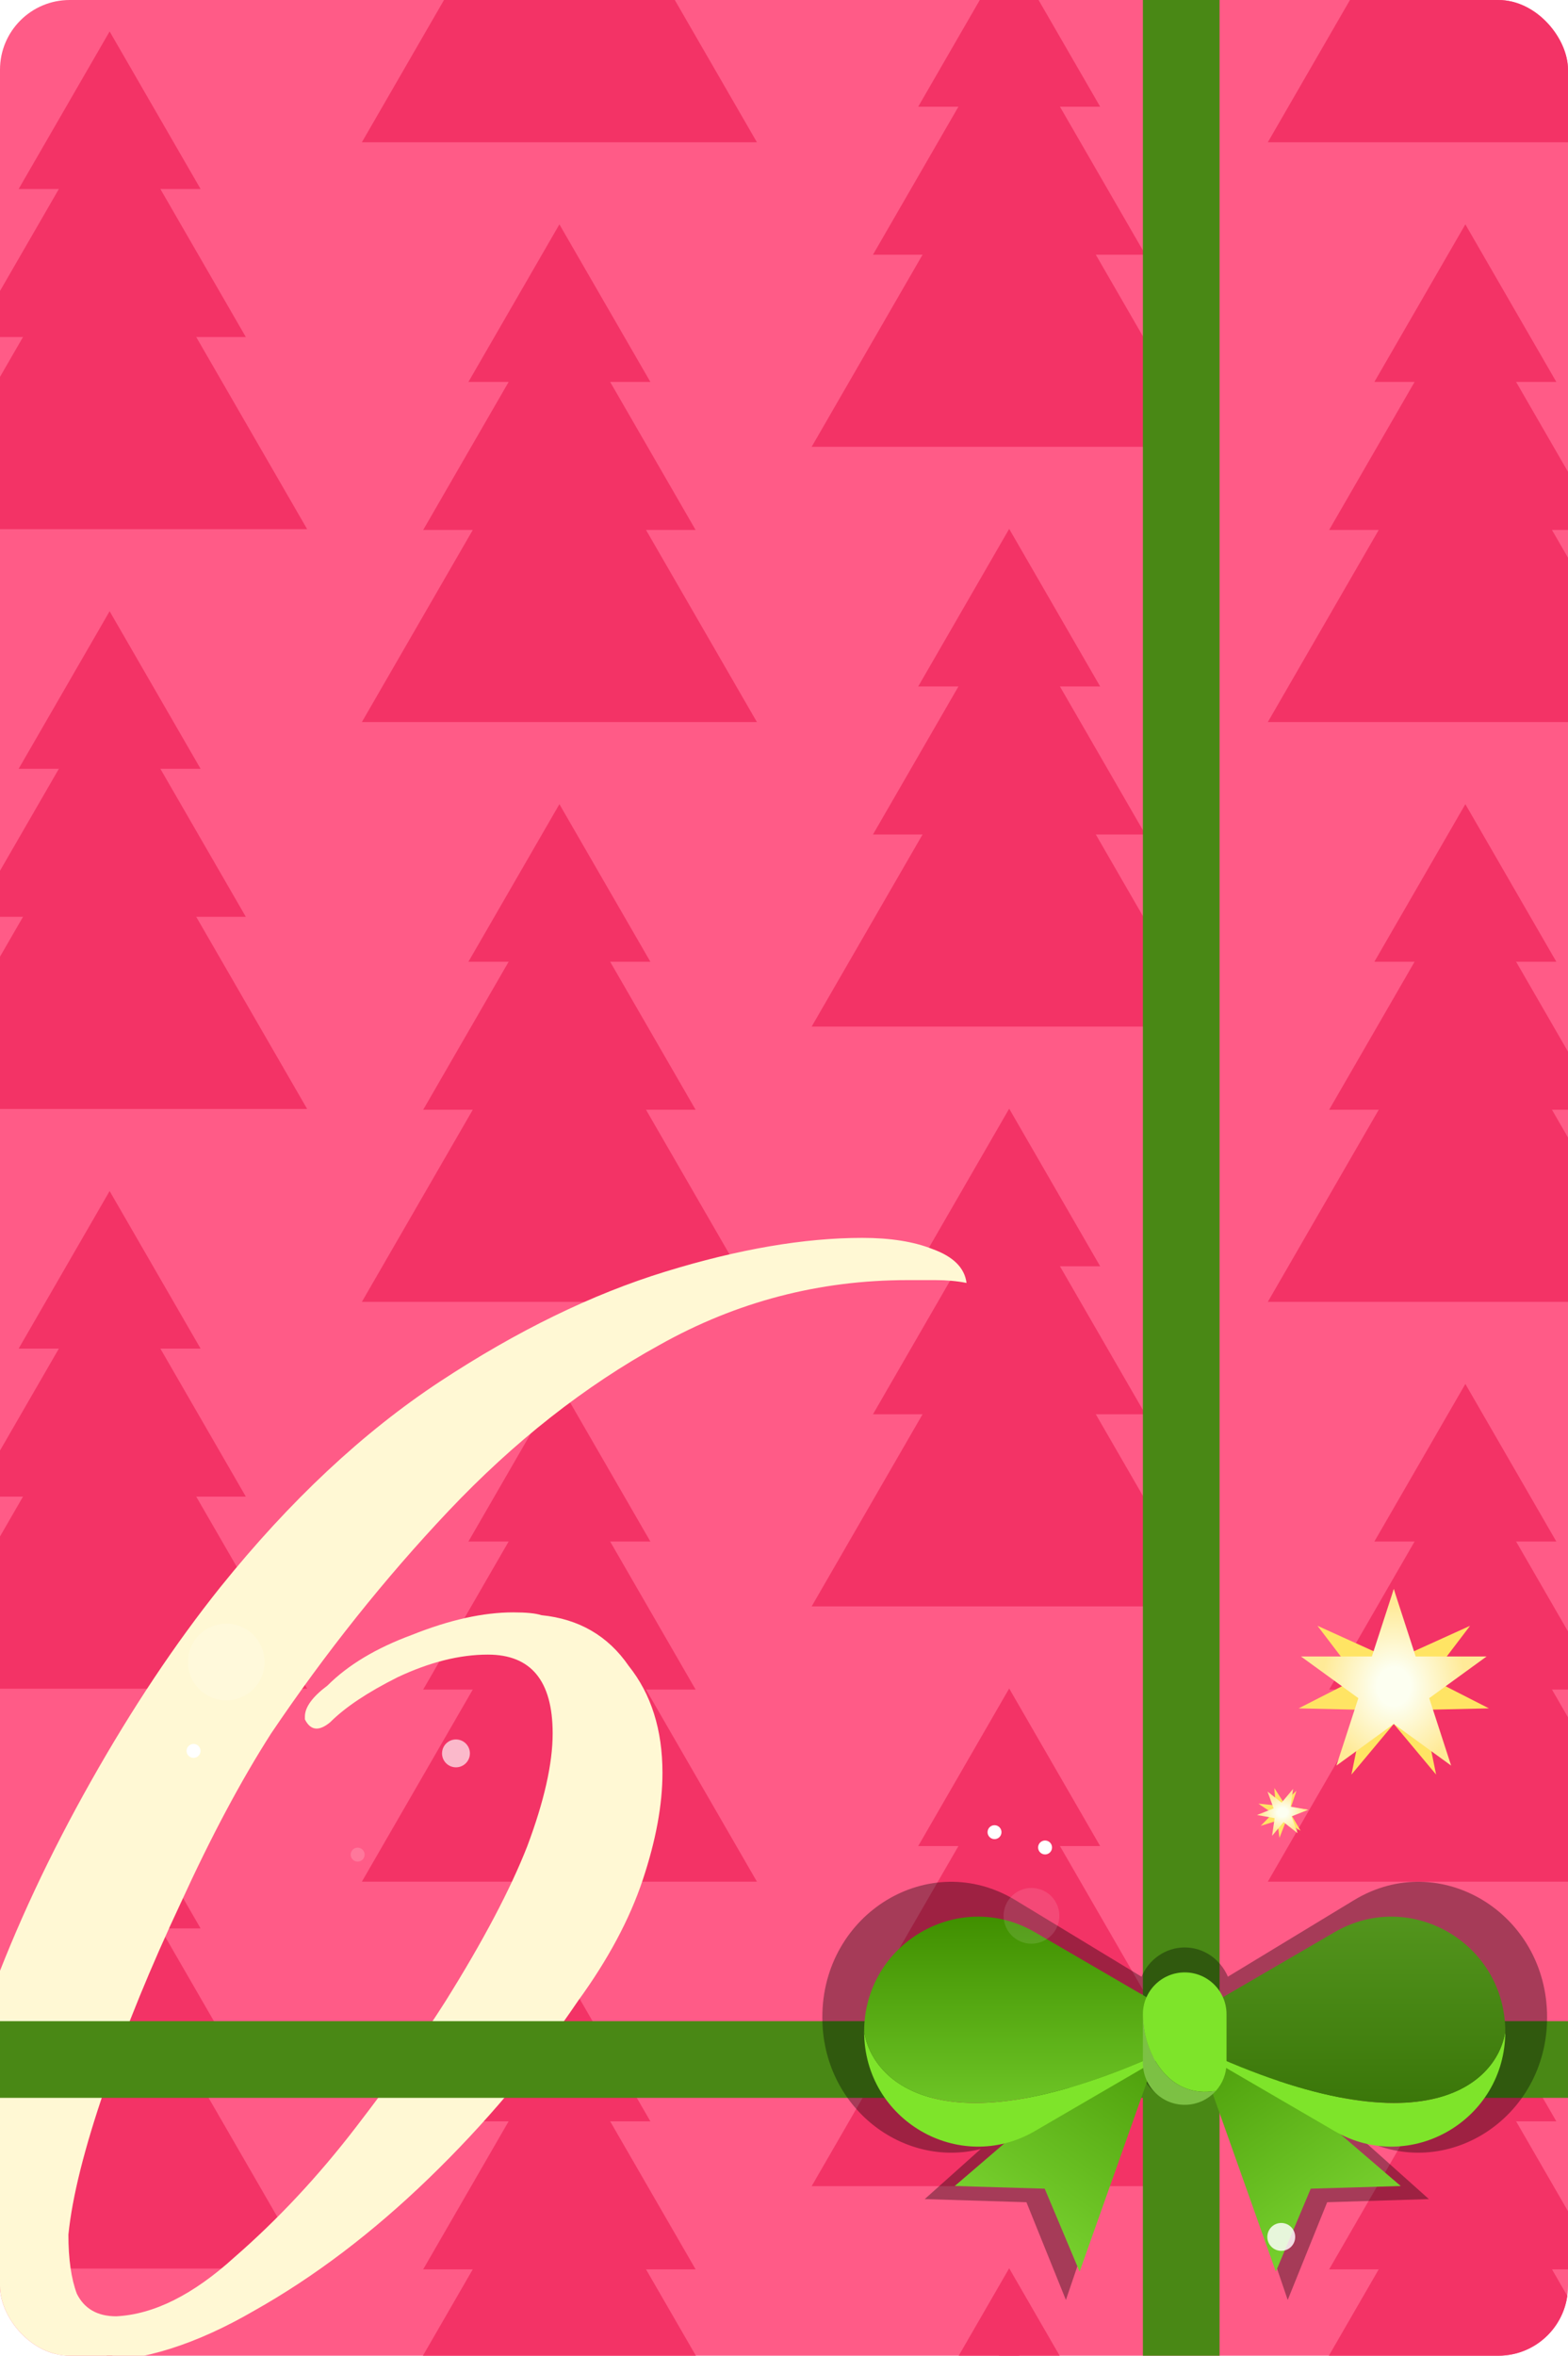 <?xml version="1.0" encoding="UTF-8"?> <svg xmlns="http://www.w3.org/2000/svg" width="225" height="338" viewBox="0 0 225 338" fill="none"><g clip-path="url(#clip0_2036_1020)"><rect width="225" height="338" rx="10" fill="#FF5B87"></rect><path d="M15.73 4.51L28.784 27.12H2.675L15.73 4.51Z" fill="#F33366"></path><path d="M15.729 14.504L35.275 48.358H-3.816L15.729 14.504Z" fill="#F33366"></path><path d="M15.729 26.83L44.074 75.924H-12.615L15.729 26.83Z" fill="#F33366"></path><path d="M15.73 87.699L28.784 110.31H2.675L15.73 87.699Z" fill="#F33366"></path><path d="M15.729 97.693L35.275 131.547H-3.816L15.729 97.693Z" fill="#F33366"></path><path d="M15.729 110.02L44.074 159.114H-12.615L15.729 110.02Z" fill="#F33366"></path><path d="M15.73 170.891L28.784 193.501H2.675L15.73 170.891Z" fill="#F33366"></path><path d="M15.729 180.883L35.275 214.737H-3.816L15.729 180.883Z" fill="#F33366"></path><path d="M15.729 193.209L44.074 242.303H-12.615L15.729 193.209Z" fill="#F33366"></path><path d="M15.73 254.08L28.784 276.691H2.675L15.73 254.08Z" fill="#F33366"></path><path d="M15.729 264.074L35.275 297.928H-3.816L15.729 264.074Z" fill="#F33366"></path><path d="M15.729 276.398L44.074 325.493H-12.615L15.729 276.398Z" fill="#F33366"></path><path d="M15.73 337.27L28.784 359.88H2.675L15.73 337.27Z" fill="#F33366"></path><path d="M144.812 -7.303L157.866 15.308H131.758L144.812 -7.303Z" fill="#F33366"></path><path d="M144.812 2.691L164.357 36.545H125.266L144.812 2.691Z" fill="#F33366"></path><path d="M144.812 15.016L173.156 64.11H116.467L144.812 15.016Z" fill="#F33366"></path><path d="M144.812 75.885L157.866 98.496H131.758L144.812 75.885Z" fill="#F33366"></path><path d="M144.812 85.881L164.357 119.735H125.266L144.812 85.881Z" fill="#F33366"></path><path d="M144.812 98.203L173.156 147.297H116.467L144.812 98.203Z" fill="#F33366"></path><path d="M144.812 159.074L157.866 181.685H131.758L144.812 159.074Z" fill="#F33366"></path><path d="M144.812 169.068L164.357 202.922H125.266L144.812 169.068Z" fill="#F33366"></path><path d="M144.812 181.393L173.156 230.487H116.467L144.812 181.393Z" fill="#F33366"></path><path d="M144.812 242.266L157.866 264.876H131.758L144.812 242.266Z" fill="#F33366"></path><path d="M144.812 252.26L164.357 286.113H125.266L144.812 252.26Z" fill="#F33366"></path><path d="M144.812 264.582L173.156 313.676H116.467L144.812 264.582Z" fill="#F33366"></path><path d="M144.812 325.453L157.866 348.064H131.758L144.812 325.453Z" fill="#F33366"></path><path d="M144.812 335.447L164.357 369.301H125.266L144.812 335.447Z" fill="#F33366"></path><path d="M80.27 -28.68L108.615 20.414H51.926L80.27 -28.68Z" fill="#F33366"></path><path d="M80.271 32.19L93.325 54.8H67.216L80.271 32.19Z" fill="#F33366"></path><path d="M80.27 42.185L99.816 76.039H60.725L80.27 42.185Z" fill="#F33366"></path><path d="M80.27 54.51L108.615 103.604H51.926L80.27 54.51Z" fill="#F33366"></path><path d="M80.271 115.381L93.325 137.992H67.216L80.271 115.381Z" fill="#F33366"></path><path d="M80.27 125.375L99.816 159.229H60.725L80.27 125.375Z" fill="#F33366"></path><path d="M80.27 137.699L108.615 186.793H51.926L80.27 137.699Z" fill="#F33366"></path><path d="M80.271 198.568L93.325 221.179H67.216L80.271 198.568Z" fill="#F33366"></path><path d="M80.27 208.564L99.816 242.418H60.725L80.27 208.564Z" fill="#F33366"></path><path d="M80.27 220.889L108.615 269.983H51.926L80.27 220.889Z" fill="#F33366"></path><path d="M80.271 281.758L93.325 304.369H67.216L80.271 281.758Z" fill="#F33366"></path><path d="M80.27 291.752L99.816 325.606H60.725L80.27 291.752Z" fill="#F33366"></path><path d="M80.27 304.076L108.615 353.17H51.926L80.27 304.076Z" fill="#F33366"></path><path d="M210.27 -28.68L238.615 20.414H181.926L210.27 -28.68Z" fill="#F33366"></path><path d="M210.271 32.19L223.325 54.8H197.216L210.271 32.19Z" fill="#F33366"></path><path d="M210.27 42.185L229.816 76.039H190.725L210.27 42.185Z" fill="#F33366"></path><path d="M210.27 54.51L238.615 103.604H181.926L210.27 54.51Z" fill="#F33366"></path><path d="M210.271 115.381L223.325 137.992H197.216L210.271 115.381Z" fill="#F33366"></path><path d="M210.27 125.375L229.816 159.229H190.725L210.27 125.375Z" fill="#F33366"></path><path d="M210.27 137.699L238.615 186.793H181.926L210.27 137.699Z" fill="#F33366"></path><path d="M210.271 198.568L223.325 221.179H197.216L210.271 198.568Z" fill="#F33366"></path><path d="M210.27 208.564L229.816 242.418H190.725L210.27 208.564Z" fill="#F33366"></path><path d="M210.27 220.889L238.615 269.983H181.926L210.27 220.889Z" fill="#F33366"></path><path d="M210.271 281.758L223.325 304.369H197.216L210.271 281.758Z" fill="#F33366"></path><path d="M210.27 291.752L229.816 325.606H190.725L210.27 291.752Z" fill="#F33366"></path><path d="M210.27 304.076L238.615 353.17H181.926L210.27 304.076Z" fill="#F33366"></path><path d="M13.452 338.808C-0.015 338.808 -6.748 330.459 -6.748 313.76C-6.748 305.949 -4.997 296.927 -1.496 286.692C2.275 276.457 7.123 266.088 13.048 255.584C18.973 245.08 25.168 235.788 31.632 227.708C41.597 215.319 52.101 205.488 63.144 198.216C74.187 190.944 84.96 185.692 95.464 182.46C105.968 179.228 115.395 177.612 123.744 177.612C127.784 177.612 131.151 178.151 133.844 179.228C136.807 180.305 138.423 181.921 138.692 184.076C137.345 183.807 135.864 183.672 134.248 183.672C132.901 183.672 131.555 183.672 130.208 183.672C117.549 183.672 105.699 186.769 94.656 192.964C83.883 198.889 73.783 206.835 64.356 216.8C55.199 226.496 46.715 237.135 38.904 248.716C34.595 255.449 30.285 263.529 25.976 272.956C21.667 282.113 18.031 291.001 15.068 299.62C12.105 308.239 10.355 315.241 9.816 320.628C9.816 324.129 10.22 326.957 11.028 329.112C12.105 331.267 13.991 332.344 16.684 332.344C22.071 332.075 27.727 329.247 33.652 323.86C39.847 318.473 45.637 312.279 51.024 305.276C56.411 298.273 60.72 292.213 63.952 287.096C69.339 278.477 73.244 271.071 75.668 264.876C78.092 258.412 79.304 253.025 79.304 248.716C79.304 241.175 76.207 237.404 70.012 237.404C65.972 237.404 61.663 238.481 57.084 240.636C52.775 242.791 49.543 244.945 47.388 247.1C45.772 248.447 44.56 248.312 43.752 246.696V246.292C43.752 244.945 44.829 243.464 46.984 241.848C49.947 238.885 53.987 236.461 59.104 234.576C64.491 232.421 69.339 231.344 73.648 231.344C75.533 231.344 76.88 231.479 77.688 231.748C83.075 232.287 87.249 234.711 90.212 239.02C93.444 243.06 95.06 248.177 95.06 254.372C95.06 258.951 94.117 264.068 92.232 269.724C90.347 275.38 87.249 281.171 82.94 287.096C76.745 296.253 69.608 304.737 61.528 312.548C53.448 320.359 45.099 326.688 36.48 331.536C28.131 336.384 20.455 338.808 13.452 338.808Z" fill="#FFF8D4"></path><rect x="164" width="11" height="338" fill="#498815"></rect><rect x="-1" y="301" width="11" height="226" transform="rotate(-90 -1 301)" fill="#498815"></rect><path fill-rule="evenodd" clip-rule="evenodd" d="M168.866 283.251L168.889 283.185L168.908 283.126L168.866 283.164L168.844 283.185L168.866 283.251Z" fill="black" fill-opacity="0.35"></path><path fill-rule="evenodd" clip-rule="evenodd" d="M168.866 283.251L168.889 283.185L168.866 283.164L168.824 283.126L168.844 283.185L168.866 283.251Z" fill="black" fill-opacity="0.35"></path><path fill-rule="evenodd" clip-rule="evenodd" d="M165.234 294.386C165.201 294.326 165.168 294.267 165.136 294.208L165.034 294.507L165.234 294.386Z" fill="black" fill-opacity="0.35"></path><path fill-rule="evenodd" clip-rule="evenodd" d="M168.866 283.251L168.889 283.185L168.908 283.126L168.866 283.164L168.824 283.126L168.844 283.185L168.866 283.251Z" fill="black" fill-opacity="0.35"></path><path d="M174.558 299.97L184.78 330L190.443 315.977L205.037 315.526L195.277 306.794C207.409 313.219 222 303.984 222 289.435C222 274.496 206.614 265.159 194.304 272.629L176.198 283.616C175.141 281.146 172.764 279.423 170 279.423C167.236 279.423 164.859 281.146 163.802 283.616L145.696 272.629C133.386 265.159 118 274.496 118 289.435C118 302.412 129.609 311.161 140.726 308.341L132.696 315.526L147.289 315.977L152.952 330L163.902 297.834C165.004 300.184 167.32 301.804 170 301.804C171.755 301.804 173.354 301.109 174.558 299.97ZM168.889 283.185L168.866 283.251L168.844 283.185L168.824 283.126L168.866 283.164L168.908 283.126L168.889 283.185Z" fill="black" fill-opacity="0.35"></path><path d="M169.035 286.144L154.919 325.938L149.91 314.033L137 313.65L169.035 286.144Z" fill="url(#paint0_linear_2036_1020)"></path><path d="M168.959 286.144L183.075 325.938L188.084 314.033L200.994 313.65L168.959 286.144Z" fill="url(#paint1_linear_2036_1020)"></path><path fill-rule="evenodd" clip-rule="evenodd" d="M148.5 305.768L173 291.5C136.658 310.034 125.191 299.223 124 291.5C124 304.183 137.611 312.11 148.5 305.768Z" fill="#7EE42A"></path><path d="M173 291.5L148.5 277.232C137.611 270.89 124 278.817 124 291.5C125.191 299.223 136.658 310.034 173 291.5Z" fill="url(#paint2_linear_2036_1020)"></path><path fill-rule="evenodd" clip-rule="evenodd" d="M191.5 305.768L167 291.5C203.342 310.034 214.809 299.223 216 291.5C216 304.183 202.389 312.11 191.5 305.768Z" fill="#7EE42A"></path><path d="M167 291.5L191.5 277.232C202.389 270.89 216 278.817 216 291.5C214.809 299.223 203.342 310.034 167 291.5Z" fill="url(#paint3_linear_2036_1020)"></path><path fill-rule="evenodd" clip-rule="evenodd" d="M170 283C166.686 283 164 285.686 164 289C164 294.5 167.65 301.2 174.472 300C175.422 298.938 176 297.537 176 296V289C176 285.686 173.314 283 170 283Z" fill="#7EE42A"></path><path d="M164 296C164 299.314 166.686 302 170 302C171.777 302 173.374 301.227 174.472 300C167.65 301.2 164 294.5 164 289V296Z" fill="#7CC144"></path><g filter="url(#filter0_f_2036_1020)"><path d="M200 228L202.32 237.182L210.946 233.271L205.213 240.81L213.649 245.115L204.181 245.334L206.074 254.614L200 247.348L193.926 254.614L195.819 245.334L186.351 245.115L194.787 240.81L189.054 233.271L197.68 237.182L200 228Z" fill="#FFE464"></path></g><path d="M200 228L203.143 237.674H213.315L205.086 243.652L208.229 253.326L200 247.348L191.771 253.326L194.914 243.652L186.685 237.674H196.857L200 228Z" fill="url(#paint4_radial_2036_1020)"></path><circle cx="32.468" cy="238.468" r="5.5" transform="rotate(11.256 32.468 238.468)" fill="white" fill-opacity="0.16"></circle><circle cx="148.01" cy="274.884" r="4" transform="rotate(11.256 148.01 274.884)" fill="white" fill-opacity="0.11"></circle><circle cx="183.854" cy="320.953" r="2" transform="rotate(11.256 183.854 320.953)" fill="white" fill-opacity="0.83"></circle><circle cx="65.429" cy="251.578" r="2" transform="rotate(11.256 65.429 251.578)" fill="white" fill-opacity="0.66"></circle><circle cx="51.322" cy="266.104" r="1" transform="rotate(11.256 51.322 266.104)" fill="white" fill-opacity="0.17"></circle><circle cx="149.962" cy="265.076" r="1" transform="rotate(11.256 149.962 265.076)" fill="white"></circle><circle cx="27.773" cy="251.221" r="1" transform="rotate(11.256 27.773 251.221)" fill="white"></circle><circle cx="142.709" cy="262.881" r="1" transform="rotate(11.256 142.709 262.881)" fill="white"></circle><g filter="url(#filter1_f_2036_1020)"><path d="M187.711 259.667L185.368 260.522L186.624 262.676L184.496 261.377L183.595 263.702L183.283 261.228L180.903 261.974L182.643 260.187L180.576 258.791L183.058 259.038L182.861 256.552L184.215 258.646L186.036 256.942L185.243 259.306L187.711 259.667Z" fill="#FFE464"></path></g><path d="M187.711 259.667L185.329 260.619L186.203 263.031L184.187 261.444L182.536 263.407L182.903 260.868L180.377 260.42L182.759 259.468L181.884 257.056L183.9 258.643L185.551 256.679L185.185 259.219L187.711 259.667Z" fill="url(#paint5_radial_2036_1020)"></path></g><defs><filter id="filter0_f_2036_1020" x="178.884" y="220.533" width="42.231" height="41.547" filterUnits="userSpaceOnUse" color-interpolation-filters="sRGB"><feFlood flood-opacity="0" result="BackgroundImageFix"></feFlood><feBlend mode="normal" in="SourceGraphic" in2="BackgroundImageFix" result="shape"></feBlend><feGaussianBlur stdDeviation="3.733" result="effect1_foregroundBlur_2036_1020"></feGaussianBlur></filter><filter id="filter1_f_2036_1020" x="178.611" y="254.587" width="11.066" height="11.082" filterUnits="userSpaceOnUse" color-interpolation-filters="sRGB"><feFlood flood-opacity="0" result="BackgroundImageFix"></feFlood><feBlend mode="normal" in="SourceGraphic" in2="BackgroundImageFix" result="shape"></feBlend><feGaussianBlur stdDeviation="0.983" result="effect1_foregroundBlur_2036_1020"></feGaussianBlur></filter><linearGradient id="paint0_linear_2036_1020" x1="169.035" y1="286.144" x2="145.96" y2="319.794" gradientUnits="userSpaceOnUse"><stop stop-color="#408F00"></stop><stop offset="1" stop-color="#77D02E"></stop></linearGradient><linearGradient id="paint1_linear_2036_1020" x1="168.959" y1="286.144" x2="192.034" y2="319.794" gradientUnits="userSpaceOnUse"><stop stop-color="#408F00"></stop><stop offset="1" stop-color="#77D02E"></stop></linearGradient><linearGradient id="paint2_linear_2036_1020" x1="148.5" y1="275" x2="148.5" y2="308" gradientUnits="userSpaceOnUse"><stop stop-color="#408F00"></stop><stop offset="1" stop-color="#77D02E"></stop></linearGradient><linearGradient id="paint3_linear_2036_1020" x1="191.5" y1="275" x2="191.5" y2="308" gradientUnits="userSpaceOnUse"><stop stop-color="#53951D"></stop><stop offset="1" stop-color="#356F05"></stop></linearGradient><radialGradient id="paint4_radial_2036_1020" cx="0" cy="0" r="1" gradientUnits="userSpaceOnUse" gradientTransform="translate(200 242) rotate(90) scale(11.879 10.367)"><stop offset="0.23" stop-color="#FDFFF1"></stop><stop offset="1" stop-color="#FFEA97"></stop></radialGradient><radialGradient id="paint5_radial_2036_1020" cx="0" cy="0" r="1" gradientUnits="userSpaceOnUse" gradientTransform="translate(184.044 260.043) rotate(174.14) scale(3.128 2.73)"><stop offset="0.23" stop-color="#FDFFF1"></stop><stop offset="1" stop-color="#FFEA97"></stop></radialGradient><clipPath id="clip0_2036_1020"><rect width="225" height="338" rx="10" fill="white"></rect></clipPath></defs></svg> 